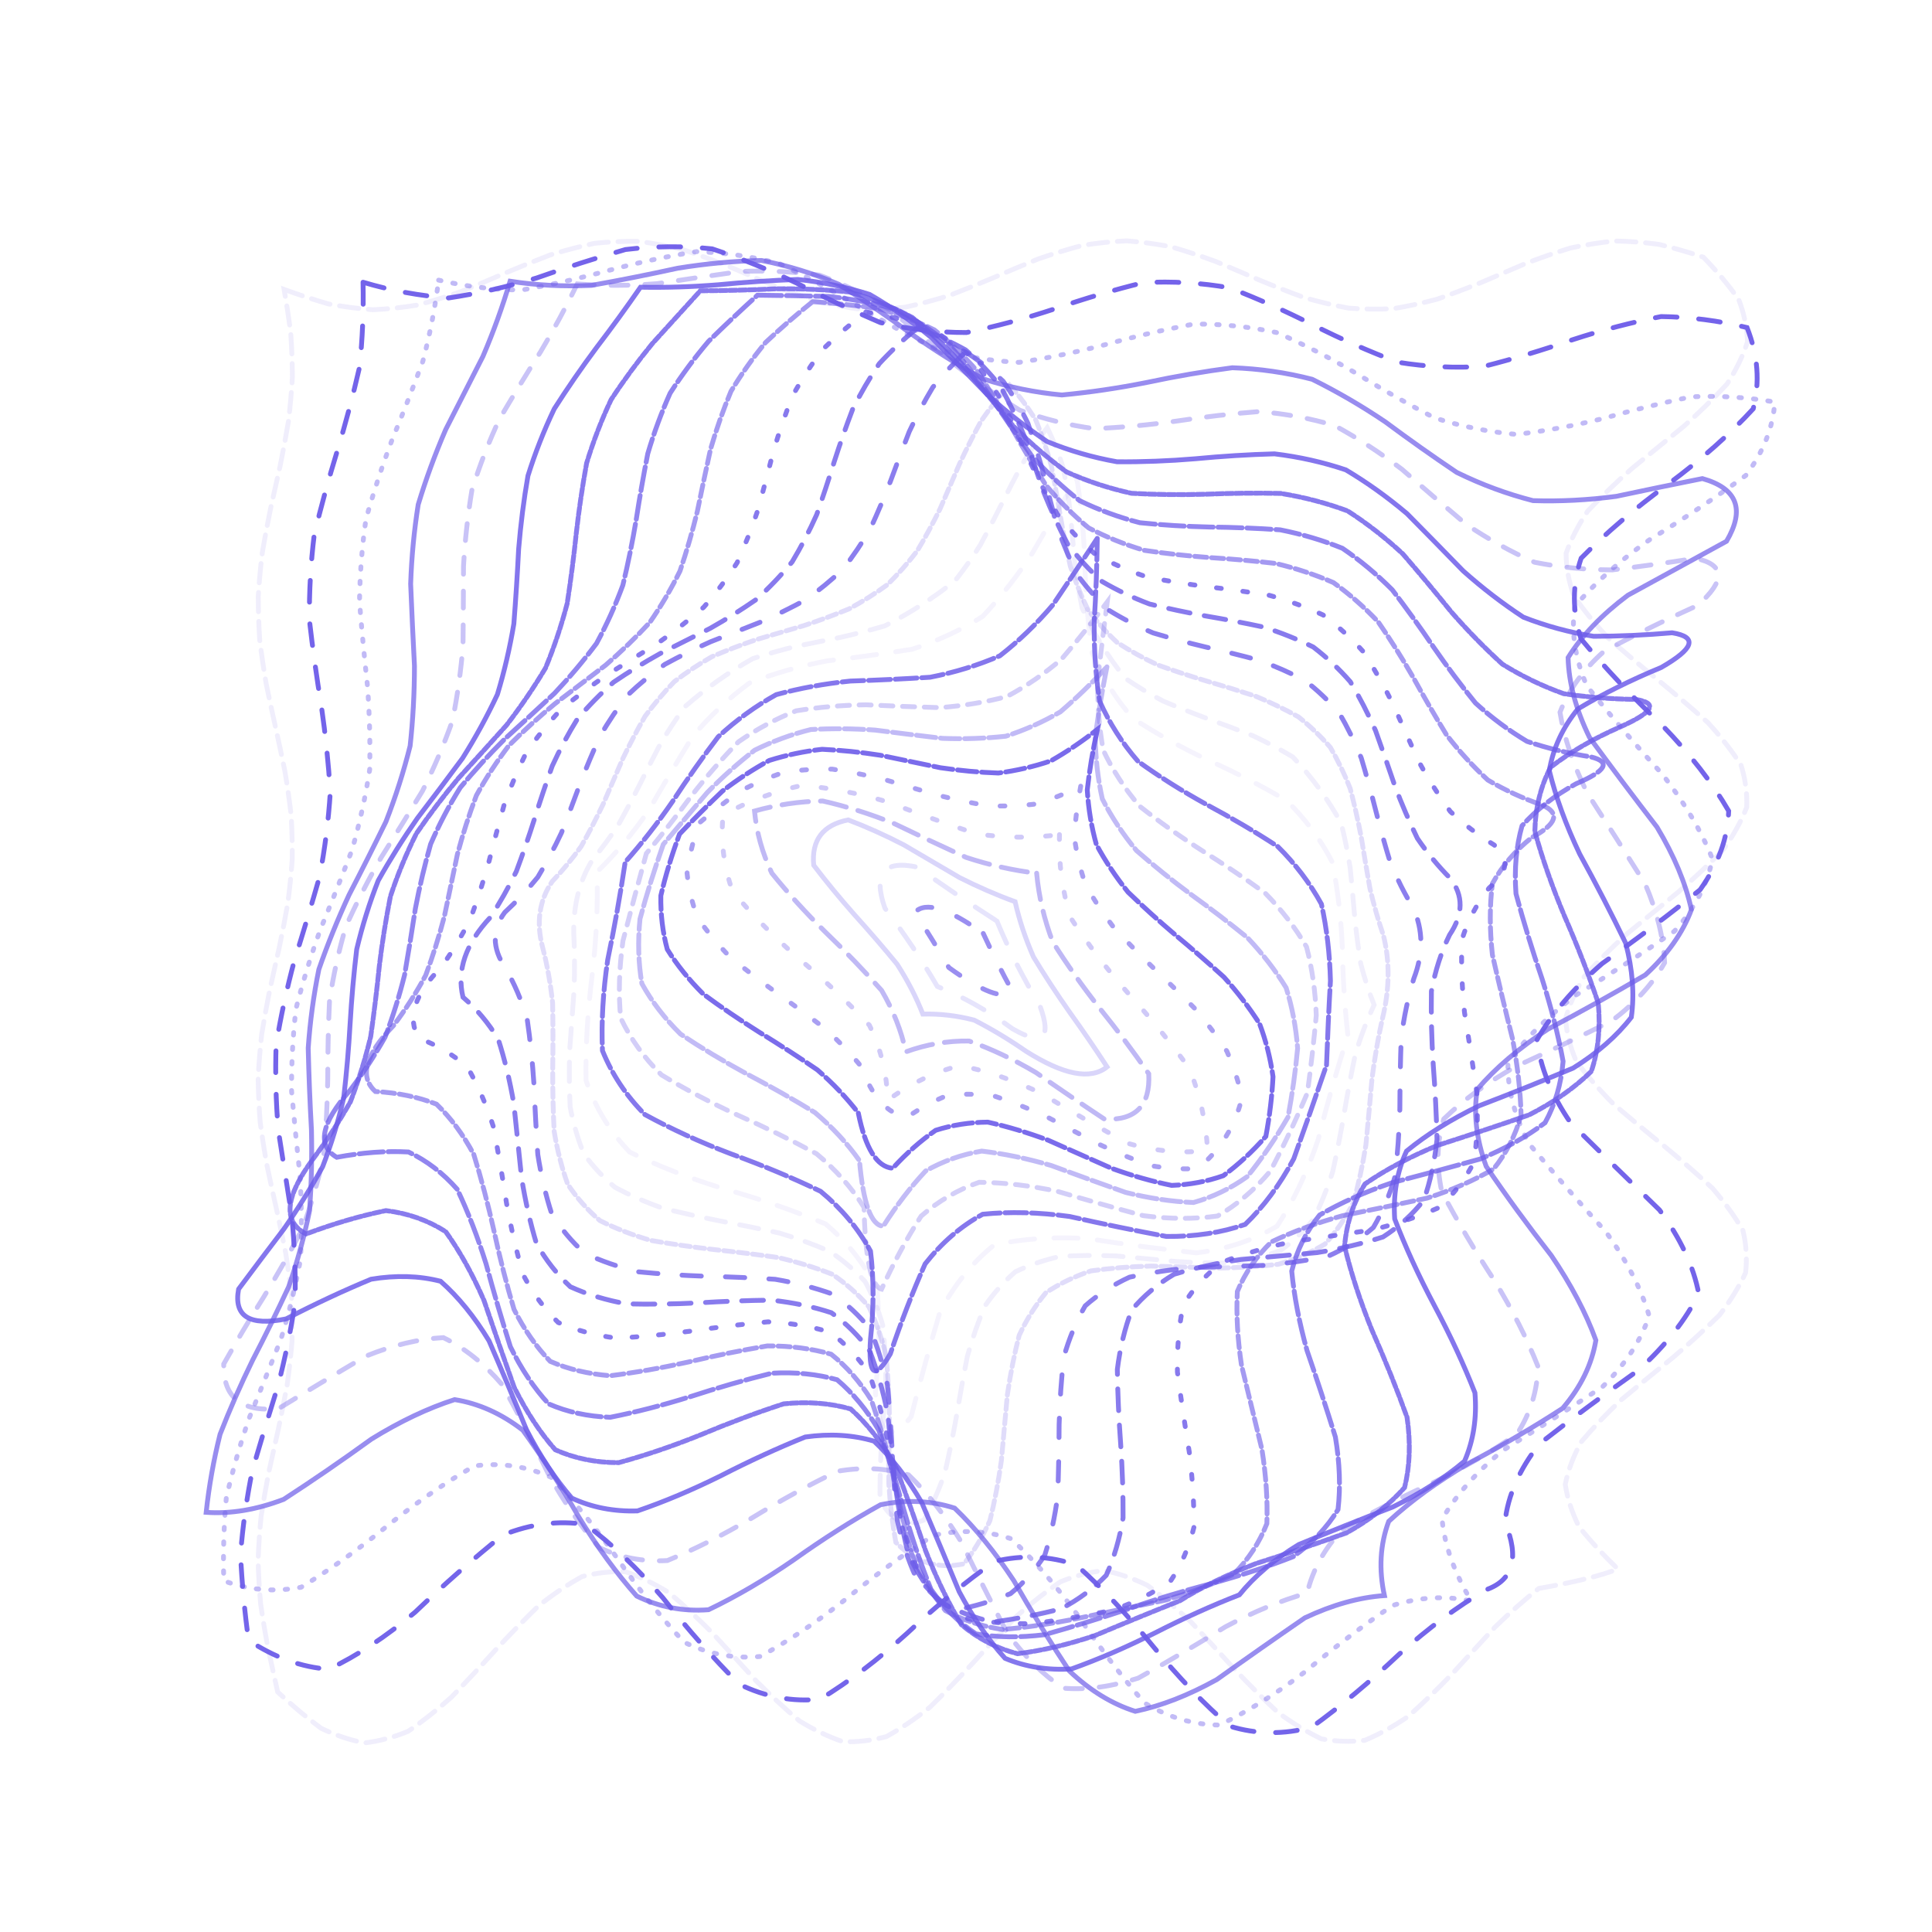 <?xml version="1.0" encoding="UTF-8"?> <svg xmlns="http://www.w3.org/2000/svg" width="800" height="800" viewBox="0 0 800 800" fill="none"><path opacity="0.1" d="M117.63 119.83C123.757 122.07 129.88 124.077 136 125.85C142.12 127.004 148.243 127.807 154.37 128.26C160.49 127.98 166.61 127.34 172.73 126.34C178.85 124.707 184.973 122.817 191.1 120.67C197.22 118.177 203.34 115.607 209.46 112.96C215.58 110.374 221.703 107.91 227.83 105.57C233.95 103.67 240.07 102.064 246.19 100.75C252.317 100.11 258.44 99.841 264.56 99.941C270.68 100.767 276.8 101.924 282.92 103.41C289.047 105.45 295.17 107.68 301.29 110.1C307.41 112.727 313.53 115.35 319.65 117.97C325.777 120.39 331.9 122.61 338.02 124.63C344.14 126.104 350.263 127.247 356.39 128.06C362.51 128.147 368.63 127.864 374.75 127.21C380.87 125.877 386.993 124.257 393.12 122.35C399.24 120.004 405.36 117.534 411.48 114.94C417.607 112.3 423.73 109.737 429.85 107.25C435.97 105.11 442.09 103.23 448.21 101.61C454.337 100.624 460.46 99.997 466.58 99.731C472.7 100.204 478.82 101.024 484.94 102.19C491.067 103.97 497.19 105.987 503.31 108.24C509.43 110.787 515.553 113.387 521.68 116.04C527.8 118.58 533.92 120.974 540.04 123.22C546.16 124.98 552.283 126.437 558.41 127.59C564.53 128.037 570.65 128.117 576.77 127.83C582.89 126.83 589.013 125.51 595.14 123.87C601.26 121.717 607.38 119.394 613.5 116.9C619.627 114.26 625.75 111.644 631.87 109.05C637.99 106.717 644.11 104.604 650.23 102.71C656.357 101.39 662.48 100.417 668.6 99.79C674.72 99.897 680.843 100.364 686.97 101.19C693.09 102.684 699.21 104.45 705.33 106.49C710.97 112.33 715.847 118.17 719.96 124.01C722.2 129.85 723.413 135.69 723.6 141.53C721.72 147.377 718.883 153.22 715.09 159.06C709.69 164.9 703.713 170.74 697.16 176.58C689.993 182.42 682.817 188.26 675.63 194.1C669.01 199.94 662.947 205.78 657.44 211.62C653.513 217.467 650.53 223.31 648.49 229.15C648.523 234.99 649.583 240.83 651.67 246.67C655.65 252.51 660.41 258.35 665.95 264.19C672.59 270.03 679.51 275.87 686.71 281.71C693.863 287.557 700.703 293.4 707.23 299.24C712.59 305.08 717.147 310.92 720.9 316.76C722.727 322.6 723.517 328.44 723.27 334.28C720.977 340.12 717.75 345.964 713.59 351.81C707.917 357.65 701.717 363.49 694.99 369.33C687.77 375.17 680.6 381.01 673.48 386.85C667.047 392.69 661.223 398.53 656.01 404.37C652.45 410.21 649.863 416.054 648.25 421.9C648.71 427.74 650.187 433.58 652.68 439.42C657.013 445.26 662.083 451.1 667.89 456.94C674.697 462.78 681.72 468.62 688.96 474.46C696.033 480.3 702.733 486.144 709.06 491.99C714.12 497.83 718.337 503.67 721.71 509.51C723.117 515.35 723.483 521.19 722.81 527.03C720.103 532.87 716.5 538.71 712 544.55C706.067 550.39 699.66 556.234 692.78 562.08C685.533 567.92 678.397 573.76 671.37 579.6C665.15 585.44 659.59 591.28 654.69 597.12C651.51 602.96 649.323 608.801 648.13 614.641C649.023 620.481 650.92 626.324 653.82 632.17C658.487 638.01 663.85 643.85 669.91 649.69C662.937 652.477 652.027 655.16 637.18 657.74C631.18 662.494 625.177 667.79 619.17 673.63C613.17 680.104 607.17 686.651 601.17 693.271C595.163 699.511 589.16 705.321 583.16 710.701C577.153 714.807 571.15 718.114 565.15 720.62C559.15 721.34 553.147 721.141 547.14 720.021C541.14 717.134 535.14 713.484 529.14 709.07C523.133 703.464 517.13 697.477 511.13 691.11C505.13 684.477 499.127 677.971 493.12 671.591C487.12 665.957 481.12 660.911 475.12 656.451C469.113 653.524 463.11 651.474 457.11 650.3C451.11 650.967 445.107 652.53 439.1 654.99C433.1 659.057 427.097 663.764 421.09 669.11C415.09 675.337 409.09 681.754 403.09 688.36C397.083 694.854 391.08 701.034 385.08 706.901C379.08 711.681 373.077 715.737 367.07 719.07C361.07 720.697 355.07 721.407 349.07 721.201C343.063 719.167 337.06 716.307 331.06 712.62C325.06 707.554 319.057 701.997 313.05 695.951C307.05 689.384 301.05 682.817 295.05 676.25C289.043 670.184 283.04 664.604 277.04 659.51C271.033 655.79 265.03 652.897 259.03 650.831C253.03 650.584 247.027 651.254 241.02 652.841C235.02 656.141 229.02 660.167 223.02 664.92C217.013 670.767 211.01 676.93 205.01 683.41C199.01 690.03 193.007 696.457 187 702.69C181 708.064 175 712.797 169 716.891C162.993 719.391 156.99 720.994 150.99 721.701C144.99 720.567 138.987 718.551 132.98 715.651C126.98 711.231 120.977 706.211 114.97 700.591C113.61 694.544 112.277 688.494 110.97 682.44C109.83 676.394 108.82 670.344 107.94 664.29C107.393 658.244 107.037 652.197 106.87 646.151C107.097 640.097 107.507 634.047 108.1 628C109.027 621.947 110.073 615.897 111.24 609.85C112.567 603.797 113.91 597.747 115.27 591.7C116.563 585.647 117.77 579.597 118.89 573.55C119.737 567.504 120.413 561.454 120.92 555.4C121.047 549.354 120.98 543.304 120.72 537.25C120.08 531.204 119.287 525.154 118.34 519.1C117.147 513.054 115.883 507.004 114.55 500.95C113.19 494.904 111.87 488.857 110.59 482.81C109.497 476.757 108.543 470.707 107.73 464.66C107.257 458.607 106.977 452.557 106.89 446.51C107.197 440.457 107.683 434.407 108.35 428.36C109.33 422.307 110.427 416.257 111.64 410.21C112.98 404.164 114.33 398.114 115.69 392.06C116.957 386.014 118.123 379.964 119.19 373.91C119.97 367.864 120.577 361.814 121.01 355.76C121.057 349.714 120.907 343.664 120.56 337.61C119.86 331.564 119.003 325.517 117.99 319.47C116.763 313.417 115.477 307.367 114.13 301.32C112.777 295.267 111.473 289.217 110.22 283.17C109.18 277.117 108.287 271.067 107.54 265.02C107.147 258.967 106.947 252.917 106.94 246.87C107.32 240.824 107.88 234.774 108.62 228.72C109.66 222.674 110.8 216.624 112.04 210.57C113.393 204.524 114.747 198.474 116.1 192.42C117.333 186.374 118.457 180.324 119.47 174.27C120.183 168.224 120.717 162.177 121.07 156.13C121.037 150.077 120.81 144.027 120.39 137.98C119.617 131.927 118.697 125.877 117.63 119.83Z" stroke="url(#paint0_linear_210_49527)" stroke-width="2" stroke-linecap="round" stroke-dasharray="8 4"></path><path opacity="0.95" d="M150.327 116.866C162.043 120.36 173.856 122.531 185.766 123.379C197.857 121.566 210.019 118.803 222.251 115.089C234.527 110.75 246.771 106.829 258.981 103.327C271.052 101.887 283.025 101.794 294.9 103.047C306.598 106.894 318.231 111.609 329.8 117.191C341.347 123.173 352.931 128.636 364.552 133.58C376.321 136.323 388.191 137.696 400.16 137.699C412.299 135.208 424.497 131.936 436.753 127.883C449.015 123.643 461.237 120.028 473.418 117.039C485.434 116.377 497.35 117.092 509.166 119.183C520.818 123.668 532.42 128.839 543.969 134.693C555.528 140.509 567.135 145.606 578.788 149.985C590.621 151.923 602.551 152.488 614.578 151.68C626.759 148.591 638.985 144.913 651.256 140.647C663.502 136.646 675.694 133.457 687.831 131.08C699.79 131.236 711.649 132.756 723.409 135.638C727.945 147.113 728.797 158.324 725.965 169.272C716.377 179.742 704.731 190.071 691.026 200.257C677.075 210.419 664.973 220.716 654.719 231.146C651.003 242.031 650.994 253.178 654.693 264.587C664.463 276.431 675.686 288.375 688.362 300.418C699.921 312.382 709.07 324.179 715.807 335.81C715.469 346.934 711.527 357.803 703.98 368.417C691.253 378.673 677.724 388.868 663.395 399.004C651.518 409.32 642.532 419.836 636.435 430.553C637.713 441.791 642.366 453.271 650.393 464.992C662.531 476.997 674.792 489.011 687.175 501.033C695.855 512.8 701.265 524.334 703.408 535.633C698.135 546.415 689.827 556.979 678.483 567.325C664.233 577.467 650.549 587.651 637.429 597.879C629.131 608.441 624.374 619.252 623.158 630.314C629.245 645.006 626.635 654.332 615.328 658.292C603.483 665.228 591.503 674.119 579.389 684.966C567.223 696.444 555.158 706.509 543.192 715.161C531.613 718.327 520.268 718.194 509.155 714.762C498.457 705.465 487.881 694.433 477.428 681.665C466.982 668.803 456.422 657.595 445.748 648.039C434.662 644.242 423.341 643.753 411.787 646.573C399.838 654.985 387.783 664.897 375.623 676.309C363.493 687.281 351.496 696.376 339.631 703.591C328.197 704.802 316.993 702.72 306.017 697.347C295.415 686.694 284.901 674.783 274.476 661.616C263.983 649.42 253.342 639.312 242.553 631.292C231.326 629.49 219.872 630.94 208.192 635.642C196.156 645.284 184.049 655.931 171.871 667.582C159.799 677.744 147.888 685.611 136.14 691.183C124.841 690.379 113.769 686.385 102.921 679.203C101.275 667.305 100.168 655.44 99.6 643.611C100.515 631.893 102.164 620.227 104.548 608.613C107.931 597.062 111.429 585.523 115.043 573.996C118.059 562.426 120.447 550.809 122.207 539.144C122.429 527.377 121.974 515.559 120.841 503.69C118.942 491.773 117.071 479.858 115.225 467.945C114.232 456.086 113.936 444.279 114.339 432.525C116.264 420.878 118.788 409.27 121.911 397.702C125.545 386.176 129.014 374.635 132.316 363.079C134.541 351.453 136.024 339.775 136.765 328.045C136.031 316.204 134.801 304.331 133.075 292.427C131.117 280.506 129.462 268.603 128.109 256.718C128.006 244.928 128.671 233.193 130.104 221.511C132.895 209.919 136.067 198.357 139.622 186.826C143.124 175.284 146.203 163.715 148.86 152.12C150.107 140.426 150.596 128.674 150.327 116.866Z" stroke="url(#paint1_linear_210_49527)" stroke-width="2" stroke-linecap="round" stroke-dasharray="9 9"></path><path opacity="0.42" d="M181.62 115.996C192.919 118.65 204.402 120.014 216.067 120.088C228.044 117.97 240.106 115.249 252.254 111.923C264.391 108.677 276.432 106.1 288.379 104.194C300.004 104.552 311.446 106.203 322.703 109.148C333.642 114.343 344.486 120.199 355.237 126.715C365.981 133.277 376.814 139.218 387.734 144.54C398.966 147.669 410.381 149.505 421.98 150.048C433.907 148.28 445.938 145.8 458.074 142.607C470.228 139.242 482.302 136.438 494.296 134.195C505.987 134.09 517.495 135.273 528.82 137.743C539.81 142.575 550.692 148.17 561.465 154.528C572.196 161.182 582.999 167.331 593.874 172.976C605.041 176.561 616.39 178.862 627.921 179.88C639.795 178.488 651.784 176.285 663.888 173.27C676.051 169.839 688.15 166.853 700.187 164.313C711.941 163.759 723.516 164.477 734.909 166.465C734.171 177.073 730.155 187.219 722.861 196.903C710.612 205.877 697.378 214.715 683.161 223.416C670.482 232.329 660.126 241.576 652.093 251.155C650.51 261.643 652.164 272.591 657.056 283.999C666.66 296.082 677.086 308.278 688.334 320.588C697.693 332.637 704.611 344.335 709.087 355.684C707.028 366.111 701.777 376.082 693.336 385.597C680.439 394.485 666.892 403.279 652.695 411.976C640.708 420.994 631.283 430.373 624.42 440.111C624.157 450.787 627.028 461.911 633.035 473.483C643.227 485.643 653.897 497.874 665.045 510.177C673.659 522.113 679.604 533.673 682.877 544.858C679.499 555.091 673.054 564.892 663.543 574.262C650.125 583.07 636.396 591.837 622.357 600.564C611.183 609.691 602.774 619.214 597.131 629.132C598.181 639.994 602.222 651.281 609.252 662.992C598.797 660.652 587.925 661.254 576.635 664.795C564.696 672.911 552.609 682.066 540.374 692.261C528.278 701.486 516.448 708.833 504.884 714.302C494.111 714.2 483.76 711.135 473.828 705.105C464.573 694.317 455.483 682.361 446.559 669.237C437.539 656.792 428.268 646.109 418.748 637.189C408.451 633.734 397.731 633.26 386.589 635.765C374.747 643.194 362.72 651.924 350.509 661.954C338.355 671.588 326.434 679.575 314.746 685.915C303.816 686.922 293.311 684.939 283.23 679.966C273.87 669.911 264.713 658.426 255.76 645.513C246.79 632.712 237.604 621.435 228.201 611.684C218.061 607.127 207.496 605.563 196.506 606.992C184.774 613.649 172.821 621.861 160.647 631.627C148.448 641.571 136.449 650.112 124.648 657.251C113.564 659.347 102.904 658.45 92.669 654.56C92.333 643.031 92.677 631.596 93.701 620.254C96.243 609.134 99.408 598.103 103.197 587.16C107.634 576.303 112.004 565.439 116.308 554.569C119.722 543.567 122.442 532.469 124.469 521.276C124.984 509.868 124.899 498.372 124.213 486.788C122.947 475.127 121.789 463.479 120.741 451.843C120.642 440.348 121.25 428.954 122.563 417.66C125.383 406.573 128.78 395.571 132.754 384.654C137.229 373.809 141.557 362.939 145.736 352.045C148.911 341.015 151.361 329.879 153.085 318.637C153.329 307.191 153.023 295.666 152.165 284.064C150.879 272.394 149.778 260.754 148.86 249.143C149.013 237.684 149.898 226.326 151.516 215.068C154.599 204.025 158.207 193.053 162.34 182.153C166.822 171.308 171.08 160.432 175.113 149.524C178.025 138.45 180.194 127.274 181.62 115.996Z" stroke="url(#paint2_linear_210_49527)" stroke-width="2" stroke-linecap="round" stroke-dasharray="1 5"></path><path opacity="0.7" d="M211.218 116.445C222.213 118.145 233.453 118.718 244.939 118.164C256.753 116.05 268.62 113.689 280.54 111.08C292.313 109.156 303.903 108.082 315.311 107.859C326.227 109.958 336.886 113.239 347.287 117.702C357.288 124.03 367.193 130.807 377.001 138.034C386.865 145 396.879 151.28 407.045 156.872C417.668 160.306 428.549 162.533 439.69 163.555C451.284 162.465 463.019 160.734 474.895 158.361C486.798 155.831 498.594 153.802 510.282 152.275C521.556 152.671 532.574 154.263 543.335 157.052C553.613 162.123 563.713 168.004 573.636 174.697C583.433 181.976 593.295 188.952 603.221 195.625C613.5 200.662 624.027 204.556 634.803 207.306C646.085 207.67 657.572 207.075 669.266 205.522C681.172 202.979 693.058 200.526 704.925 198.165C719.351 202.239 722.682 210.891 714.918 224.122C701.329 231.582 687.71 239.035 674.062 246.483C663.276 254.544 655.025 263.15 649.31 272.301C649.578 282.737 652.535 293.75 658.181 305.34C667.209 317.657 676.518 330.034 686.107 342.471C693.259 354.385 698.015 365.784 700.375 376.669C696.791 386.277 690.427 395.289 681.283 403.703C668.353 411.304 654.904 418.794 640.936 426.173C628.957 433.978 619.22 442.265 611.725 451.034C610.084 461.059 611.307 471.7 615.395 482.956C623.628 495.102 632.618 507.41 642.363 519.881C650.591 532.019 656.743 543.715 660.818 554.968C659.157 564.989 654.572 574.383 647.064 583.148C635.072 590.951 622.092 598.542 608.125 605.92C595.201 613.523 584.173 621.533 575.043 629.95C571.478 639.562 570.883 649.813 573.256 660.7C562.784 661.424 551.805 664.494 540.319 669.91C528.216 678.227 516.071 686.741 503.884 695.449C492.166 701.975 480.903 706.368 470.094 708.629C460.432 705.579 451.316 699.99 442.744 691.863C434.951 680.084 427.303 667.637 419.803 654.523C412.024 642.707 403.857 632.696 395.303 624.49C385.651 621.36 375.433 620.888 364.647 623.072C352.942 629.538 340.994 637.119 328.803 645.813C316.695 654.157 304.894 661.07 293.4 666.552C282.911 667.354 272.995 665.47 263.653 660.9C255.347 651.541 247.369 640.65 239.72 628.227C232.191 615.216 224.448 603.213 216.493 592.218C207.648 585.361 198.236 581.137 188.254 579.546C177.173 583.106 165.685 588.559 153.791 595.905C141.571 604.77 129.465 613.084 117.475 620.846C106.236 625.142 95.534 626.935 85.37 626.225C86.551 615.296 88.468 604.525 91.122 593.913C95.145 583.594 99.635 573.372 104.591 563.247C109.807 553.185 114.778 543.07 119.505 532.902C123.124 522.496 126.022 511.936 128.2 501.222C128.964 490.203 129.219 479.075 128.966 467.838C128.335 456.52 127.888 445.238 127.623 433.992C128.387 422.973 129.858 412.106 132.036 401.392C135.655 390.986 139.824 380.699 144.545 370.53C149.76 360.467 154.845 350.377 159.8 340.258C163.83 329.941 167.172 319.473 169.828 308.854C171.015 297.926 171.613 286.872 171.62 275.691C171.028 264.381 170.502 253.085 170.04 241.804C170.419 230.703 171.463 219.744 173.172 208.929C176.349 198.421 180.151 188.052 184.578 177.82C189.716 167.741 194.847 157.66 199.971 147.578C204.352 137.336 208.101 126.959 211.218 116.445Z" stroke="url(#paint3_linear_210_49527)" stroke-width="2" stroke-linecap="round"></path><path opacity="0.37" d="M239.039 117.562C249.824 118.383 260.857 118.346 272.138 117.45C283.672 115.684 295.182 114.001 306.668 112.401C317.818 111.96 328.693 112.467 339.294 113.921C349.247 117.611 358.898 122.33 368.247 128.079C377.182 135.284 386.041 142.748 394.825 150.471C403.764 157.663 412.913 164.125 422.275 169.857C432.237 173.514 442.521 176.06 453.128 177.496C464.279 177.027 475.599 175.987 487.088 174.374C498.62 172.614 510.024 171.296 521.301 170.42C532.077 171.266 542.538 173.204 552.682 176.234C562.199 181.428 571.474 187.458 580.507 194.323C589.3 201.993 598.127 209.555 606.989 217.01C616.202 223.254 625.696 228.528 635.471 232.832C645.894 234.901 656.611 235.952 667.624 235.985C679.043 234.616 690.525 233.015 702.072 231.183C714.342 233.823 714.634 240.324 702.948 250.688C689.259 256.848 676.3 263.22 664.071 269.803C655.51 277.456 649.472 285.836 645.958 294.945C647.667 305.574 651.478 316.808 657.389 328.648C665.485 341.121 673.416 353.549 681.182 365.934C686.166 377.504 688.863 388.413 689.274 398.659C684.381 407.375 677.095 415.394 667.415 422.715C654.571 429.12 641.327 435.413 627.681 441.592C615.792 448.274 605.848 455.523 597.85 463.339C594.989 472.637 594.712 482.683 597.018 493.479C603.312 505.436 610.558 517.666 618.756 530.168C626.3 542.481 632.326 554.358 636.834 565.797C636.611 575.86 633.737 585.157 628.21 593.689C618.037 600.868 606.41 607.626 593.33 613.962C579.767 620.166 567.227 626.663 555.709 633.452C548.302 641.432 543.49 650.168 541.274 659.66C530.435 662.717 519.125 667.387 507.344 673.67C495.203 681.222 483.199 688.287 471.332 694.865C460.337 698.439 449.977 699.83 440.253 699.039C431.906 693.47 424.162 685.833 417.021 676.128C410.627 663.822 404.305 651.277 398.057 638.493C391.297 627.449 384.019 618.191 376.224 610.719C367.092 607.886 357.28 607.385 346.789 609.218C335.237 614.734 323.409 621.193 311.303 628.597C299.287 635.693 287.631 641.557 276.335 646.19C266.208 646.767 256.773 644.963 248.033 640.779C240.57 632.161 233.563 621.979 227.014 610.232C220.787 597.35 214.398 585.024 207.848 573.256C200.406 564.589 192.321 558.131 183.592 553.88C173.488 554.402 162.79 556.959 151.499 561.551C139.49 568.621 127.433 575.869 115.329 583.293C99.9 584.75 92.336 578.591 92.635 564.817C97.898 555.466 103.435 546.19 109.245 536.99C114.927 527.754 120.222 518.404 125.129 508.943C128.792 499.128 131.746 489.104 133.989 478.871C134.971 468.272 135.546 457.555 135.715 446.721C135.705 435.834 135.949 425.025 136.449 414.294C138.02 403.866 140.283 393.638 143.237 383.611C147.555 373.979 152.398 364.499 157.767 355.171C163.594 345.983 169.32 336.762 174.944 327.509C179.717 318.008 183.849 308.323 187.342 298.451C189.419 288.17 190.88 277.713 191.726 267.082C191.837 256.231 191.903 245.367 191.925 234.489C192.535 223.783 193.702 213.241 195.425 202.864C198.552 192.887 202.351 183.104 206.823 173.517C212.281 164.215 217.931 154.969 223.773 145.778C229.319 136.509 234.407 127.104 239.039 117.562Z" stroke="url(#paint4_linear_210_49527)" stroke-width="2" stroke-linecap="round" stroke-dasharray="7 7"></path><path opacity="0.84" d="M265.212 118.93C275.803 119.126 286.591 118.783 297.578 117.903C308.638 116.822 319.569 116.092 330.371 115.712C340.63 116.808 350.533 118.874 360.078 121.91C368.875 126.98 377.36 132.9 385.531 139.672C393.326 147.484 401.086 155.382 408.81 163.368C416.809 170.608 425.081 177.104 433.628 182.856C442.892 186.655 452.53 189.441 462.54 191.213C473.17 191.302 483.986 190.885 494.989 189.96C506.042 188.898 516.953 188.221 527.724 187.929C537.94 189.159 547.793 191.37 557.281 194.563C566.027 199.77 574.468 205.809 582.602 212.681C590.375 220.534 598.128 228.441 605.862 236.401C613.891 243.56 622.203 249.947 630.8 255.561C640.12 259.21 649.812 261.849 659.875 263.477C670.541 263.466 681.386 262.981 692.409 262.021C703.043 263.739 701.543 268.522 687.907 276.37C675.149 281.642 663.64 287.37 653.38 293.554C647.103 301.211 643.152 309.72 641.526 319.081C644.193 330.022 648.385 341.527 654.102 353.597C660.954 366.077 667.301 378.375 673.143 390.491C676.048 401.519 676.831 411.766 675.493 421.233C669.498 428.994 661.473 436.004 651.42 442.264C638.762 447.573 625.804 452.769 612.547 457.85C600.83 463.498 590.785 469.765 582.412 476.651C578.484 485.165 576.851 494.527 577.513 504.737C581.937 516.324 587.428 528.303 593.986 540.675C600.592 553.072 606.176 565.089 610.738 576.727C611.588 587.006 610.152 596.441 606.43 605.031C598.241 611.977 588.346 618.299 576.745 623.997C563.513 629.088 550.531 634.274 537.797 639.555C527.594 645.76 519.395 652.703 513.202 660.384C501.882 664.779 490.247 670.027 478.298 676.13C466.394 682.093 454.854 687.075 443.679 691.075C433.751 691.685 424.583 690.219 416.175 686.678C409.268 679.079 402.944 669.893 397.203 659.122C392.071 646.699 386.896 634.381 381.678 622.168C375.724 611.979 369.138 603.507 361.919 596.752C353.164 594.156 343.668 593.582 333.432 595.03C322.045 599.606 310.363 604.972 298.387 611.129C286.521 617.007 275.039 621.842 263.939 625.637C254.113 625.95 245.056 624.184 236.767 620.338C229.961 612.464 223.718 603.049 218.038 592.094C212.924 579.621 207.744 567.326 202.499 555.209C196.459 545.23 189.777 537.011 182.45 530.55C173.588 528.263 163.99 527.977 153.655 529.694C142.197 534.443 130.475 539.919 118.489 546.122C103.286 549.195 96.722 545.085 98.795 533.794C104.969 525.488 111.213 517.205 117.528 508.944C123.377 500.518 128.733 491.908 133.595 483.113C137.167 473.85 140.075 464.343 142.32 454.591C143.504 444.443 144.39 434.188 144.977 423.826C145.577 413.47 146.487 403.224 147.708 393.089C150.016 383.361 152.984 373.875 156.612 364.633C161.525 355.856 166.921 347.261 172.801 338.847C179.128 330.591 185.366 322.305 191.516 313.99C196.914 305.399 201.729 296.59 205.959 287.562C208.843 278.046 211.113 268.304 212.77 258.336C213.578 248.049 214.242 237.713 214.76 227.326C215.604 217.059 216.89 206.952 218.618 197.003C221.583 187.517 225.218 178.273 229.524 169.273C234.985 160.705 240.806 152.27 246.986 143.967C253.3 135.705 259.376 127.36 265.212 118.93Z" stroke="url(#paint5_linear_210_49527)" stroke-width="2" stroke-linecap="round"></path><path opacity="0.81" d="M289.975 120.419C300.305 120.354 310.73 120.08 321.25 119.597C331.605 119.477 341.712 119.909 351.572 120.89C360.707 123.482 369.425 126.998 377.727 131.438C385.25 137.611 392.474 144.446 399.399 151.944C406.032 160.092 412.689 168.178 419.371 176.202C426.455 183.347 433.873 189.751 441.626 195.413C450.191 199.269 459.164 202.22 468.545 204.265C478.591 204.833 488.835 204.96 499.278 204.646C509.778 204.205 520.129 204.095 530.331 204.316C539.939 205.857 549.156 208.267 557.981 211.546C565.974 216.673 573.601 222.604 580.863 229.339C587.641 237.165 594.334 245.179 600.942 253.382C607.745 261.154 614.8 268.363 622.109 275.009C630.16 280.009 638.625 284.087 647.505 287.245C657.162 288.676 667.108 289.465 677.343 289.614C686.774 291.126 684.595 294.934 670.806 301.037C659.71 305.904 650.133 311.455 642.076 317.69C637.916 325.68 635.74 334.563 635.55 344.34C638.666 355.606 642.776 367.32 647.879 379.481C653.254 391.771 657.895 403.727 661.801 415.349C662.765 425.646 661.805 435.076 658.921 443.641C652.038 450.404 643.461 456.405 633.191 461.644C620.812 465.933 608.216 470.129 595.403 474.229C583.929 478.926 573.873 484.261 565.232 490.234C560.397 497.919 557.571 506.51 556.754 516.005C559.396 527.057 563.159 538.615 568.044 550.677C573.501 562.997 578.36 575.051 582.622 586.841C584.158 597.395 583.818 607.105 581.603 615.971C575.357 623.021 567.343 629.276 557.56 634.734C545.424 639.132 532.923 643.367 520.058 647.437C508.241 651.987 497.739 657.125 488.552 662.851C476.905 667.477 465.184 672.278 453.388 677.254C442.125 681.029 431.438 683.532 421.328 684.764C412.748 682.582 404.997 678.565 398.075 672.714C392.615 663.603 387.664 653.367 383.222 642.009C379.152 629.809 374.919 617.978 370.524 606.517C365.149 597.216 359.052 589.518 352.234 583.421C343.774 580.987 334.533 580.28 324.509 581.302C313.315 584.94 301.824 589.23 290.036 594.173C278.363 598.875 267.081 602.7 256.19 605.649C246.624 605.67 237.866 603.891 229.915 600.311C223.585 593.147 217.912 584.514 212.898 574.411C208.681 562.554 204.515 550.575 200.402 538.472C195.708 527.673 190.423 518.179 184.547 509.991C177.122 505.259 168.868 502.358 159.787 501.289C149.269 503.426 138.259 506.646 126.758 510.95C117.046 505.971 117.962 495.679 129.506 480.076C135.251 472.383 140.444 464.438 145.085 456.241C148.471 447.486 151.279 438.467 153.507 429.183C154.884 419.516 156.074 409.769 157.077 399.941C158.259 390.186 159.79 380.592 161.669 371.158C164.626 362.203 168.208 353.533 172.415 345.147C177.798 337.284 183.627 329.625 189.901 322.17C196.584 314.893 203.203 307.589 209.756 300.26C215.65 292.627 221.019 284.761 225.865 276.663C229.46 267.995 232.46 259.059 234.865 249.855C236.348 240.243 237.605 230.526 238.636 220.703C239.749 210.924 241.173 201.282 242.908 191.777C245.662 182.737 249.041 173.975 253.044 165.49C258.248 157.554 263.927 149.828 270.082 142.312C276.733 135.027 283.364 127.729 289.975 120.419Z" stroke="url(#paint6_linear_210_49527)" stroke-width="2" stroke-linecap="round" stroke-dasharray="3 1"></path><path opacity="0.75" d="M313.652 122.237C323.555 122.333 333.417 122.506 343.238 122.756C352.632 123.798 361.673 125.497 370.36 127.854C378.181 131.805 385.565 136.576 392.512 142.168C398.707 149.157 404.649 156.616 410.338 164.544C415.863 172.778 421.48 180.834 427.189 188.712C433.425 195.625 440.044 201.825 447.048 207.311C454.935 211.153 463.251 214.2 471.995 216.451C481.418 217.426 491.049 218.02 500.889 218.234C510.785 218.342 520.532 218.729 530.128 219.396C539.116 221.18 547.697 223.726 555.872 227.034C563.157 231.998 570.03 237.725 576.494 244.215C582.347 251.838 588.045 259.744 593.586 267.934C599.184 276.033 604.981 283.762 610.976 291.121C617.657 297.206 624.767 302.495 632.304 306.989C640.716 309.842 649.517 311.98 658.706 313.404C667.207 315.472 665.186 319.18 652.641 324.528C643.598 329.489 636.133 335.295 630.246 341.947C627.822 350.461 626.986 359.834 627.735 370.063C630.807 381.534 634.411 393.296 638.549 405.348C642.325 417.198 645.224 428.576 647.244 439.482C646.444 448.877 643.949 457.357 639.758 464.921C632.183 470.672 623.223 475.674 612.88 479.928C600.858 483.279 588.69 486.555 576.377 489.757C565.205 493.565 555.225 498.018 546.434 503.115C540.852 509.93 536.999 517.676 534.875 526.352C535.871 536.714 537.982 547.672 541.206 559.225C545.367 571.289 549.282 583.218 552.953 595.012C554.762 605.804 555.126 615.822 554.044 625.066C549.542 632.463 543.366 638.962 535.515 644.564C524.972 648.711 513.645 652.436 501.534 655.739C489.262 658.963 477.626 662.525 466.625 666.425C455.047 670.272 443.66 673.764 432.464 676.901C422.283 678.153 412.835 678.04 404.122 676.562C397.096 671.934 390.891 665.787 385.507 658.122C381.427 648.031 377.731 637.227 374.419 625.71C371.205 614.011 367.699 602.855 363.901 592.242C358.927 583.813 353.17 576.84 346.63 571.323C338.388 568.97 329.364 568.07 319.558 568.624C308.583 571.335 297.328 574.576 285.791 578.346C274.365 581.912 263.328 584.752 252.682 586.867C243.35 586.54 234.839 584.686 227.149 581.306C221.146 574.791 215.877 566.911 211.343 557.666C207.804 546.572 204.449 535.134 201.279 523.352C197.781 512.167 193.806 501.875 189.354 492.477C183.458 485.762 176.722 480.609 169.146 477.018C159.918 476.497 150.017 477.227 139.444 479.207C131.124 474.367 132.931 465.154 144.866 451.567C150.289 444.484 155.154 437.101 159.462 429.419C162.633 421.117 165.319 412.558 167.519 403.741C169.1 394.584 170.596 385.385 172.01 376.145C173.74 367.075 175.841 358.202 178.314 349.525C181.823 341.412 185.915 333.609 190.59 326.116C196.33 319.204 202.466 312.505 208.998 306.02C215.922 299.736 222.79 293.428 229.605 287.093C235.87 280.456 241.668 273.571 246.997 266.438C251.204 258.701 254.844 250.656 257.916 242.3C260.045 233.446 261.883 224.43 263.428 215.254C264.853 206.02 266.454 196.881 268.231 187.837C270.786 179.204 273.871 170.859 277.486 162.804C282.257 155.37 287.555 148.217 293.381 141.343C299.966 134.885 306.723 128.517 313.652 122.237Z" stroke="url(#paint7_linear_210_49527)" stroke-width="2" stroke-linecap="round" stroke-dasharray="10 2"></path><path opacity="0.62" d="M336.498 124.912C345.732 125.555 354.778 126.493 363.637 127.728C371.83 130.016 379.593 132.983 386.927 136.628C393.343 141.737 399.327 147.522 404.878 153.985C409.774 161.484 414.488 169.271 419.02 177.345C423.534 185.447 428.214 193.287 433.06 200.865C438.54 207.441 444.445 213.35 450.776 218.594C458.02 222.38 465.702 225.477 473.819 227.883C482.625 229.202 491.634 230.2 500.846 230.876C510.119 231.457 519.245 232.269 528.226 233.312C536.613 235.305 544.585 237.947 552.144 241.238C558.779 245.988 564.974 251.434 570.728 257.575C575.763 264.855 580.575 272.486 585.164 280.47C589.646 288.623 594.258 296.577 598.999 304.334C604.301 311.191 610.002 317.417 616.102 323.012C623.119 327.159 630.584 330.596 638.499 333.324C646.152 336.651 644.761 341.132 634.326 346.765C627.421 352.218 621.969 358.591 617.971 365.883C616.807 374.968 616.806 384.789 617.968 395.346C620.578 406.819 623.352 418.395 626.289 430.075C628.404 441.235 629.592 451.808 629.853 461.794C627.517 470.138 623.718 477.557 618.458 484.05C610.404 488.776 601.234 492.796 590.948 496.111C579.361 498.602 567.682 501.034 555.909 503.407C545.105 506.394 535.29 510.006 526.464 514.243C520.291 520.16 515.588 527.006 512.356 534.783C511.868 544.296 512.442 554.48 514.078 565.337C516.88 576.931 519.698 588.536 522.534 600.152C524.254 611.062 524.935 621.314 524.576 630.909C521.491 638.778 516.941 645.721 510.926 651.737C502.218 656.05 492.504 659.726 481.785 662.766C470.034 665.153 458.346 667.58 446.72 670.046C435.74 672.314 425.208 673.879 415.125 674.741C406.413 673.435 398.529 670.821 391.472 666.901C386.104 660.31 381.476 652.55 377.588 643.621C374.747 633.036 372.134 622.09 369.75 610.783C367.167 599.777 364.176 589.424 360.776 579.723C356.057 572.107 350.52 565.784 344.165 560.753C336.109 558.41 327.297 557.264 317.727 557.316C307.048 559.119 296.098 561.351 284.878 564.01C273.77 566.481 263.037 568.364 252.679 569.661C243.593 568.946 235.312 566.96 227.834 563.705C222.06 557.756 217.063 550.579 212.843 542.174C209.788 531.927 207.044 521.189 204.61 509.962C202.134 498.787 199.324 488.146 196.181 478.04C191.825 469.849 186.68 462.906 180.746 457.21C173.104 454.214 164.671 452.468 155.447 451.973C148.706 445.894 151.2 436.794 162.931 424.675C167.9 418.068 172.345 411.13 176.266 403.86C179.215 395.968 181.792 387.843 183.994 379.486C185.797 370.876 187.605 362.269 189.419 353.666C191.656 345.33 194.27 337.233 197.261 329.375C201.238 322.141 205.737 315.237 210.756 308.662C216.737 302.687 223.071 296.94 229.759 291.42C236.784 286.114 243.781 280.79 250.75 275.448C257.245 269.807 263.341 263.913 269.037 257.766C273.741 250.992 277.92 243.881 281.574 236.434C284.301 228.409 286.695 220.173 288.757 211.727C290.52 203.092 292.345 194.496 294.232 185.939C296.632 177.707 299.449 169.738 302.682 162.033C306.934 154.964 311.704 148.228 316.994 141.824C323.186 135.991 329.687 130.353 336.498 124.912Z" stroke="url(#paint8_linear_210_49527)" stroke-width="2" stroke-linecap="round" stroke-dasharray="5 2"></path><path opacity="0.82" d="M358.596 129.164C366.878 130.667 374.844 132.599 382.493 134.96C389.308 138.454 395.655 142.584 401.534 147.351C406.512 153.342 411.108 159.85 415.322 166.877C419.027 174.596 422.633 182.45 426.14 190.438C429.785 198.228 433.665 205.704 437.781 212.865C442.62 219.044 447.903 224.618 453.632 229.589C460.301 233.281 467.399 236.392 474.926 238.92C483.125 240.535 491.519 241.884 500.109 242.968C508.762 243.965 517.277 245.151 525.654 246.524C533.453 248.682 540.847 251.385 547.835 254.633C553.907 259.137 559.519 264.266 564.67 270.02C569.023 276.859 573.092 284.084 576.876 291.696C580.395 299.668 583.951 307.589 587.545 315.458C591.543 322.78 595.88 329.641 600.557 336.039C606.1 341.262 612.109 345.852 618.584 349.807C625.301 354.909 624.655 360.858 616.647 367.653C611.681 373.848 607.928 380.937 605.388 388.918C604.969 398.461 605.312 408.565 606.418 419.23C608.232 430.417 609.939 441.525 611.538 452.554C612.048 462.781 611.642 472.333 610.321 481.212C606.703 488.399 601.854 494.681 595.777 500.058C587.439 503.771 578.226 506.84 568.137 509.265C557.056 510.958 545.926 512.616 534.748 514.238C524.376 516.453 514.808 519.261 506.046 522.662C499.464 527.667 494.1 533.57 489.955 540.37C488.172 548.909 487.369 558.169 487.546 568.15C488.985 579.061 490.625 590.119 492.466 601.326C493.797 612.157 494.446 622.486 494.414 632.314C492.362 640.655 489.117 648.117 484.676 654.699C477.804 659.491 469.871 663.503 460.878 666.733C450.366 668.846 439.5 670.697 428.279 672.288C418.49 672.507 409.334 671.86 400.812 670.346C393.873 666.694 387.767 661.91 382.496 655.993C378.76 647.978 375.63 639.146 373.106 629.497C371.3 618.871 369.56 608.153 367.883 597.34C365.738 587.176 363.089 577.697 359.936 568.902C355.355 562.036 349.956 556.286 343.74 551.651C335.878 549.241 327.303 547.805 318.016 547.342C307.698 548.281 297.131 549.55 286.317 551.15C275.619 552.604 265.27 553.583 255.272 554.087C246.462 552.965 238.419 550.807 231.143 547.611C225.54 542.145 220.722 535.605 216.69 527.993C213.96 518.624 211.643 508.693 209.739 498.202C208.082 487.363 206.252 476.765 204.25 466.407C201.332 457.281 197.744 449.072 193.484 441.78C187.608 436.684 180.901 432.711 173.363 429.861C168.498 421.536 171.615 411.748 182.712 400.496C187.167 394.231 191.166 387.63 194.708 380.693C197.478 373.187 199.987 365.493 202.237 357.613C204.287 349.577 206.418 341.6 208.629 333.683C211.317 326.118 214.382 318.829 217.822 311.816C222.161 305.474 226.968 299.472 232.245 293.811C238.353 288.763 244.771 283.943 251.497 279.349C258.525 274.987 265.539 270.609 272.539 266.218C279.152 261.541 285.433 256.62 291.38 251.453C296.463 245.651 301.075 239.505 305.215 233.016C308.478 225.873 311.392 218.473 313.957 210.817C316.104 202.852 318.206 194.858 320.262 186.836C322.602 179.013 325.229 171.402 328.143 164.003C331.874 157.204 336.068 150.747 340.727 144.632C346.295 139.194 352.252 134.038 358.596 129.164Z" stroke="url(#paint9_linear_210_49527)" stroke-width="2" stroke-linecap="round" stroke-dasharray="2 9"></path><path opacity="0.81" d="M379.833 135.849C386.894 138.383 393.547 141.392 399.791 144.877C405.119 149.437 409.987 154.539 414.394 160.181C417.998 166.767 421.302 173.707 424.305 180.999C426.981 188.686 429.646 196.381 432.299 204.085C435.246 211.443 438.485 218.458 442.016 225.131C446.332 230.88 451.103 236.095 456.327 240.778C462.481 244.378 469.045 247.492 476.02 250.118C483.633 251.993 491.43 253.652 499.411 255.096C507.457 256.463 515.375 257.98 523.166 259.647C530.422 261.953 537.293 264.706 543.779 267.906C549.362 272.167 554.484 276.969 559.147 282.311C562.958 288.654 566.435 295.39 569.576 302.52C572.308 310.132 574.989 317.807 577.622 325.545C580.457 333.035 583.547 340.226 586.891 347.117C590.971 353.145 595.495 358.65 600.464 363.632C606.052 370.777 605.973 378.611 600.227 387.132C596.807 394.122 594.304 401.893 592.717 410.444C592.547 420.2 592.795 430.312 593.463 440.781C594.272 451.371 594.795 461.717 595.031 471.819C594.063 480.896 592.25 489.254 589.592 496.893C584.954 502.847 579.316 507.949 572.678 512.201C564.252 514.931 555.157 517.091 545.391 518.681C534.884 519.64 524.359 520.584 513.817 521.512C503.944 523.011 494.717 525.059 486.134 527.655C479.298 531.738 473.459 536.67 468.618 542.451C465.767 549.926 463.781 558.137 462.662 567.085C462.806 577.109 463.268 587.403 464.047 597.967C464.76 608.475 465.089 618.656 465.036 628.512C463.617 637.205 461.294 645.129 458.067 652.284C452.84 657.736 446.628 662.35 439.431 666.126C430.559 668.477 421.098 670.326 411.048 671.673C402.945 669.715 395.583 666.885 388.963 663.185C383.94 657.607 379.681 651.137 376.185 643.776C373.955 634.918 372.156 625.552 370.789 615.678C369.791 605.383 368.699 595.191 367.514 585.105C365.62 575.85 363.156 567.271 360.122 559.367C355.627 553.169 350.337 547.905 344.252 543.576C336.621 541.063 328.335 539.325 319.394 538.361C309.524 538.479 299.434 538.856 289.123 539.491C278.926 540.004 269.043 540.142 259.476 539.905C251.001 538.383 243.238 536.025 236.185 532.833C230.723 527.782 226.038 521.812 222.131 514.924C219.58 506.441 217.527 497.38 215.971 487.739C214.92 477.495 213.853 467.268 212.772 457.06C211.129 447.511 208.967 438.576 206.288 430.256C202.221 423.555 197.367 417.779 191.727 412.926C189.036 401.811 192.805 390.789 203.035 379.86C206.991 373.833 210.579 367.493 213.798 360.84C216.465 353.716 218.974 346.458 221.325 339.066C223.647 331.649 226.1 324.343 228.685 317.15C231.778 310.398 235.23 303.947 239.038 297.795C243.654 292.33 248.679 287.213 254.112 282.444C260.256 278.28 266.664 274.34 273.336 270.625C280.277 267.139 287.211 263.647 294.137 260.148C300.768 256.398 307.123 252.414 313.201 248.193C318.549 243.36 323.49 238.176 328.025 232.642C331.752 226.421 335.134 219.907 338.171 213.098C340.716 205.87 343.144 198.543 345.455 191.117C347.827 183.742 350.369 176.512 353.081 169.427C356.371 162.835 360.035 156.56 364.073 150.602C368.928 145.35 374.181 140.432 379.833 135.849Z" stroke="url(#paint10_linear_210_49527)" stroke-width="2" stroke-linecap="round" stroke-dasharray="9 6"></path><path opacity="0.79" d="M399.842 145.752C405.463 149.332 410.639 153.366 415.369 157.855C419.202 163.258 422.627 169.072 425.644 175.299C428.026 182.182 430.203 189.274 432.174 196.576C434.01 204.016 435.925 211.375 437.92 218.654C440.348 225.489 443.106 231.989 446.193 238.153C450.101 243.48 454.46 248.347 459.269 252.755C464.956 256.259 471.032 259.37 477.498 262.088C484.557 264.202 491.787 266.142 499.187 267.908C506.647 269.612 513.993 271.433 521.225 273.371C527.962 275.813 534.344 278.617 540.372 281.783C545.545 285.81 550.27 290.299 554.547 295.25C557.956 301.086 560.999 307.295 563.675 313.878C565.814 321.009 567.818 328.278 569.686 335.684C571.569 343.077 573.599 350.319 575.775 357.412C578.507 363.929 581.615 370.067 585.098 375.827C589.331 384.954 589.448 394.728 585.449 405.148C583.086 412.794 581.338 421.043 580.203 429.893C579.868 439.528 579.683 449.309 579.648 459.238C579.361 468.928 578.693 478.241 577.645 487.175C575.401 494.938 572.412 501.97 568.679 508.272C563.313 512.973 557.152 516.899 550.196 520.05C541.87 521.847 533.038 523.15 523.703 523.957C513.843 524.252 503.989 524.551 494.139 524.855C484.822 525.69 476.015 527.021 467.717 528.847C460.804 532.03 454.683 535.991 449.355 540.729C445.66 547.068 442.707 554.14 440.497 561.945C439.477 570.907 438.83 580.236 438.557 589.931C438.522 599.86 438.33 609.635 437.981 619.255C436.818 628.087 435.036 636.307 432.636 643.916C428.722 650.04 423.991 655.364 418.444 659.887C411.322 662.866 403.528 665.191 395.063 666.862C389 662.914 383.681 658.207 379.107 652.741C375.989 645.799 373.489 638.222 371.608 630.009C370.651 620.863 369.942 611.46 369.48 601.801C369.036 592.122 368.366 582.679 367.47 573.471C365.692 565.154 363.302 557.46 360.3 550.389C355.871 544.785 350.69 539.942 344.757 535.861C337.419 533.222 329.493 531.178 320.979 529.729C311.644 529.118 302.122 528.702 292.413 528.481C282.797 528.155 273.464 527.542 264.413 526.64C256.352 524.739 248.931 522.181 242.148 518.966C236.836 514.261 232.267 508.795 228.439 502.567C225.975 494.95 224.059 486.777 222.691 478.05C222.037 468.586 221.515 458.988 221.123 449.257C220.511 439.759 219.559 430.604 218.266 421.791C215.913 414.068 212.884 407.031 209.178 400.68C203.743 392.54 203.697 384.903 209.039 377.77C213.945 373.262 218.494 368.409 222.686 363.211C226.221 357.359 229.485 351.245 232.477 344.871C235.122 338.146 237.698 331.358 240.205 324.507C242.817 317.75 245.588 311.153 248.519 304.718C251.973 298.787 255.748 293.175 259.845 287.884C264.651 283.278 269.802 279.015 275.299 275.096C281.399 271.76 287.716 268.641 294.25 265.739C301.027 263.066 307.801 260.395 314.573 257.727C321.121 254.829 327.45 251.722 333.561 248.405C339.076 244.495 344.244 240.248 349.064 235.666C353.184 230.388 356.974 224.791 360.433 218.873C363.383 212.447 366.166 205.863 368.782 199.119C371.289 192.259 373.861 185.467 376.496 178.742C379.484 172.353 382.736 166.228 386.252 160.367C390.43 155.145 394.959 150.273 399.842 145.752Z" stroke="url(#paint11_linear_210_49527)" stroke-width="2" stroke-linecap="round" stroke-dasharray="8 10"></path><path opacity="0.21" d="M418.016 159.428C422.092 163.931 425.738 168.814 428.956 174.077C431.394 180.03 433.511 186.268 435.306 192.79C436.666 199.697 437.927 206.693 439.088 213.777C440.308 220.808 441.679 227.701 443.2 234.457C445.264 240.741 447.683 246.712 450.456 252.368C454.052 257.295 458.081 261.84 462.541 266.003C467.819 269.441 473.455 272.563 479.448 275.369C485.969 277.707 492.648 279.905 499.484 281.965C506.375 283.975 513.167 286.074 519.858 288.262C526.11 290.838 532.043 293.697 537.656 296.839C542.485 300.675 546.888 304.888 550.864 309.48C553.992 314.823 556.732 320.503 559.087 326.521C560.827 333.093 562.359 339.847 563.685 346.785C564.836 353.878 566.031 360.931 567.272 367.944C568.852 374.657 570.709 381.124 572.843 387.346C575.546 398.113 575.423 409.53 572.475 421.597C570.67 429.606 569.213 438.001 568.102 446.784C567.305 455.931 566.469 465.028 565.592 474.076C564.239 482.593 562.474 490.642 560.299 498.222C557.031 504.579 553.136 510.226 548.614 515.165C542.797 518.632 536.368 521.413 529.326 523.506C521.269 524.443 512.843 524.967 504.047 525.079C494.889 524.782 485.75 524.502 476.633 524.241C467.938 524.468 459.64 525.137 451.737 526.248C444.89 528.561 438.669 531.576 433.073 535.293C428.772 540.481 425.087 546.366 422.018 552.947C420.006 560.712 418.376 568.913 417.129 577.55C416.297 586.648 415.467 595.752 414.639 604.864C413.436 613.542 411.857 621.801 409.902 629.64C406.913 636.311 403.312 642.286 399.099 647.564C388.25 649.833 378.867 646.858 370.951 638.641C369.54 630.942 368.57 622.847 368.043 614.357C368.059 605.394 368.145 596.369 368.301 587.283C368.178 578.434 367.727 569.88 366.95 561.62C365.175 554.234 362.785 547.397 359.781 541.108C355.415 536.015 350.368 531.531 344.639 527.655C337.657 524.888 330.161 522.571 322.151 520.705C313.442 519.467 304.571 518.368 295.539 517.408C286.605 516.369 277.914 515.11 269.465 513.633C261.879 511.401 254.862 508.665 248.414 505.425C243.274 501.017 238.828 496.001 235.076 490.374C232.632 483.581 230.761 476.284 229.465 468.483C229.022 459.927 228.823 451.15 228.87 442.151C229.016 433.073 229 424.134 228.822 415.334C227.949 407.158 226.561 399.435 224.656 392.164C221.971 381.941 223.299 372.89 228.637 365.012C232.911 360.516 236.9 355.698 240.603 350.558C243.829 344.879 246.883 339.006 249.765 332.937C252.469 326.669 255.176 320.404 257.886 314.141C260.785 308.093 263.861 302.244 267.114 296.595C270.852 291.505 274.875 286.732 279.184 282.276C284.099 278.503 289.298 275.053 294.783 271.925C300.762 269.356 306.92 266.989 313.258 264.824C319.798 262.888 326.346 260.961 332.9 259.04C339.285 256.93 345.503 254.631 351.554 252.141C357.126 249.122 362.418 245.782 367.429 242.119C371.844 237.783 375.968 233.117 379.799 228.122C383.127 222.558 386.267 216.782 389.22 210.794C391.946 204.551 394.656 198.288 397.347 192.005C400.189 185.892 403.187 179.956 406.343 174.197C409.958 168.957 413.849 164.034 418.016 159.428Z" stroke="url(#paint12_linear_210_49527)" stroke-width="2" stroke-linecap="round" stroke-dasharray="4 2"></path><path opacity="0.1" d="M433.635 177.09C436.183 182.276 438.37 187.741 440.194 193.483C441.424 199.689 442.44 206.054 443.243 212.58C443.829 219.271 444.415 225.962 445.001 232.654C445.809 239.175 446.834 245.535 448.074 251.732C452.87 262.337 458.827 272.05 465.946 280.874C470.853 284.26 476.075 287.401 481.613 290.295C487.616 292.833 493.757 295.265 500.036 297.592C506.371 299.883 512.622 302.235 518.79 304.646C524.571 307.354 530.072 310.277 535.292 313.415C543.155 321.676 549.839 330.837 555.344 340.897C556.85 346.883 558.098 353.067 559.086 359.45C559.755 366.086 560.367 372.762 560.921 379.478C561.597 386.1 562.434 392.599 563.433 398.974C564.955 404.948 566.813 410.668 569.006 416.136C566.039 422.401 563.451 429.166 561.241 436.43C559.563 444.387 558.022 452.516 556.617 460.818C555.19 469.103 553.61 477.187 551.875 485.07C549.581 492.214 546.894 498.849 543.812 504.975C539.802 509.89 535.291 514.147 530.28 517.746C524.265 520.048 517.8 521.762 510.885 522.889C503.237 523.049 495.333 522.88 487.172 522.383C478.773 521.574 470.4 520.795 462.054 520.045C454.036 519.733 446.313 519.807 438.887 520.267C432.265 521.766 426.114 523.883 420.432 526.618C415.756 530.666 411.576 535.354 407.891 540.683C405.093 547.179 402.655 554.144 400.575 561.578C398.979 569.631 397.488 577.827 396.102 586.165C394.635 594.397 392.988 602.389 391.161 610.141C388.717 617.098 385.862 623.521 382.598 629.409C374.841 632.484 368.768 629.609 364.379 620.784C364.345 612.906 364.569 604.833 365.051 596.566C365.705 588.16 366.278 579.819 366.771 571.544C366.752 563.653 366.339 556.069 365.531 548.792C363.696 542.302 361.265 536.265 358.236 530.683C353.973 526.055 349.102 521.888 343.624 518.184C337.07 515.312 330.081 512.77 322.655 510.558C314.647 508.802 306.504 507.145 298.227 505.586C290.039 503.968 282.059 502.19 274.289 500.251C267.244 497.747 260.691 494.871 254.63 491.622C249.717 487.483 245.426 482.873 241.756 477.79C239.303 471.765 237.417 465.311 236.095 458.427C235.696 450.828 235.629 442.979 235.894 434.878C236.509 426.51 237.122 418.139 237.733 409.765C238.01 401.656 237.956 393.796 237.572 386.185C237.416 374.62 240.02 364.541 245.387 355.948C249.137 351.418 252.688 346.62 256.038 341.556C259.088 336.101 262.047 330.526 264.914 324.833C267.744 319.101 270.627 313.433 273.564 307.83C276.736 302.533 280.084 297.466 283.609 292.63C292.255 285.051 301.626 278.411 311.722 272.711C317.518 270.838 323.456 269.154 329.535 267.659C335.786 266.378 342.047 265.11 348.318 263.855C354.475 262.452 360.504 260.887 366.405 259.16C376.805 253.857 386.493 247.63 395.468 240.48C399.13 235.823 402.6 230.915 405.877 225.756C408.879 220.237 411.802 214.622 414.649 208.912C417.492 203.187 420.4 197.546 423.373 191.99C426.61 186.778 430.03 181.811 433.635 177.09Z" stroke="url(#paint13_linear_210_49527)" stroke-width="2" stroke-linecap="round" stroke-dasharray="8 6"></path><path opacity="0.07" d="M445.953 198.489C447.789 209.956 448.889 221.912 449.255 234.357C449.555 246.837 450.553 258.861 452.248 270.429C456.396 280.376 461.995 289.362 469.043 297.386C478.671 303.715 489.1 309.514 500.33 314.785C511.741 319.929 522.527 325.489 532.689 331.465C540.458 339.02 546.786 347.525 551.67 356.978C553.91 368.185 555.299 379.955 555.837 392.286C556.038 404.833 556.807 417.007 558.146 428.81C553.676 442.595 549.573 456.937 545.838 471.835C541.262 485.459 535.584 497.421 528.805 507.722C519.096 513.574 507.956 517.26 495.385 518.778C480.812 517.265 465.947 515.31 450.79 512.912C436.629 512.022 423.616 512.87 411.75 515.457C402.853 522.539 395.36 531.745 389.269 543.077C385.058 557.267 381.065 571.78 377.289 586.617C368.883 597.417 363.947 594.05 362.481 576.514C364.012 561.618 364.267 547.565 363.245 534.355C358.273 523.753 351.145 514.575 341.862 506.82C329.018 501.417 315.234 496.634 300.51 492.472C286.07 488.123 272.823 482.986 260.769 477.061C252.565 468.594 246.527 458.696 242.657 447.366C242.458 433.613 243.294 419.175 245.165 404.055C246.948 388.984 247.632 374.643 247.216 361.033C254.982 353.484 262.126 344.987 268.648 335.543C274.573 325.207 280.61 315.041 286.759 305.044C293.891 296.523 301.753 289.114 310.345 282.817C320.48 278.856 331.215 275.798 342.549 273.642C354.4 272.279 366.097 270.682 377.639 268.852C388.147 265.444 397.906 260.909 406.917 255.246C414.404 247.274 421.32 238.432 427.665 228.721C433.568 218.352 439.664 208.275 445.953 198.489Z" stroke="url(#paint14_linear_210_49527)" stroke-width="2" stroke-linecap="round" stroke-dasharray="10 8"></path><path opacity="0.83" d="M454.348 222.916C454.228 234.301 453.806 245.856 453.082 257.582C452.974 268.96 453.717 279.859 455.31 290.279C459.32 299.337 464.628 307.664 471.234 315.259C480.047 321.611 489.531 327.584 499.686 333.18C510.009 338.681 519.818 344.471 529.113 350.551C536.404 357.76 542.421 365.688 547.162 374.333C549.389 384.396 550.637 395.011 550.906 406.176C550.235 417.872 549.694 429.495 549.284 441.043C544.826 454.1 540.302 467.033 535.712 479.842C529.961 490.59 523.256 499.644 515.596 507.006C505.719 510.444 494.843 512.103 482.968 511.984C469.775 509.524 456.414 506.768 442.887 503.715C430.087 501.967 418.102 501.657 406.931 502.787C397.903 507.72 389.953 514.572 383.08 523.342C377.878 535.066 373.071 547.489 368.658 560.612C362.199 571.72 359.466 569.66 360.458 554.431C361.863 541.511 361.863 529.383 360.456 518.046C355.409 508.762 348.522 500.513 339.798 493.301C328.181 487.718 315.821 482.554 302.717 477.808C289.858 472.926 277.968 467.497 267.048 461.521C259.311 453.752 253.449 444.93 249.462 435.056C248.962 423.209 249.687 410.672 251.638 397.444C254.489 383.709 256.902 370.22 258.876 356.979C265.789 349.204 272.348 340.806 278.552 331.786C284.615 322.5 290.895 313.601 297.393 305.088C304.808 298.217 312.82 292.398 321.428 287.631C331.219 284.961 341.457 283.087 352.144 282.008C363.228 281.648 374.223 281.123 385.129 280.433C395.308 278.455 404.934 275.499 414.005 271.566C421.857 265.458 429.185 258.417 435.987 250.445C442.142 241.337 448.262 232.161 454.348 222.916Z" stroke="url(#paint15_linear_210_49527)" stroke-width="2" stroke-linecap="round" stroke-dasharray="9 2"></path><path opacity="0.3" d="M458.477 249.269C457.084 260.028 455.769 270.756 454.53 281.45C454.381 291.628 455.149 301.372 456.832 310.681C460.743 318.935 465.773 326.658 471.92 333.852C479.895 340.172 488.414 346.238 497.476 352.049C506.69 357.79 515.499 363.722 523.905 369.845C530.678 376.742 536.376 384.148 540.999 392.064C543.342 401.054 544.689 410.519 545.041 420.46C544.049 431.037 542.828 441.723 541.378 452.518C536.549 463.918 531.434 474.716 526.034 484.911C519.489 492.691 512.198 498.891 504.163 503.511C494.568 504.857 484.313 504.812 473.399 503.374C461.666 500.208 449.851 496.863 437.955 493.338C426.573 490.913 415.743 489.653 405.466 489.559C396.668 492.586 388.652 497.256 381.419 503.569C375.527 512.728 370.07 522.803 365.047 533.794C360.702 532.643 358.276 521.362 357.77 499.949C352.707 491.835 346.147 484.432 338.09 477.737C327.756 472.122 316.852 466.777 305.38 461.702C294.124 456.524 283.627 450.986 273.889 445.088C266.7 437.983 261.071 430.138 257.002 421.553C256.042 411.496 256.361 400.831 257.961 389.56C261.07 377.565 264.292 365.521 267.627 353.428C273.992 345.748 280.222 337.779 286.318 329.518C292.548 321.541 299.031 314.097 305.767 307.186C313.282 301.935 321.258 297.649 329.696 294.328C338.99 292.815 348.608 291.985 358.551 291.84C368.79 292.335 378.983 292.727 389.131 293.015C398.799 292.291 408.079 290.755 416.97 288.408C424.963 284.147 432.518 278.965 439.636 272.862C446.086 265.348 452.367 257.484 458.477 249.269Z" stroke="url(#paint16_linear_210_49527)" stroke-width="2" stroke-linecap="round" stroke-dasharray="5 4"></path><path opacity="0.42" d="M458.356 276.125C456.397 285.885 454.791 295.504 453.538 304.982C453.62 313.938 454.59 322.548 456.448 330.811C460.256 338.313 464.984 345.457 470.63 352.242C477.733 358.465 485.259 364.52 493.21 370.405C501.297 376.238 509.073 382.191 516.54 388.265C522.745 394.832 528.082 401.741 532.551 408.992C535.068 416.999 536.656 425.367 537.315 434.099C536.453 443.423 535.122 452.931 533.323 462.622C528.039 471.676 522.421 479.87 516.466 487.203C509.567 492.136 502.143 495.713 494.194 497.935C485.236 497.574 475.876 496.182 466.114 493.759C455.881 490.131 445.611 486.417 435.304 482.618C425.355 479.716 415.761 477.725 406.523 476.643C398.246 478.027 390.5 480.771 383.285 484.875C377.053 491.515 371.208 499.139 365.75 507.746C360.732 507.429 357.442 498.375 355.88 480.585C350.902 473.497 344.756 466.861 337.44 460.677C328.411 455.163 318.965 449.811 309.103 444.621C299.424 439.367 290.318 433.886 281.785 428.178C275.215 421.704 269.885 414.749 265.795 407.314C264.336 398.845 264.073 389.909 265.005 380.507C267.744 370.399 270.959 360.109 274.651 349.637C280.706 342.486 286.766 335.34 292.832 328.2C299.161 321.736 305.723 315.876 312.517 310.619C319.933 306.938 327.674 304.092 335.742 302.081C344.397 301.594 353.276 301.671 362.379 302.312C371.691 303.508 380.986 304.651 390.263 305.739C399.247 306.076 407.981 305.78 416.464 304.852C424.33 302.326 431.87 298.961 439.082 294.758C445.711 289.079 452.135 282.868 458.356 276.125Z" stroke="url(#paint17_linear_210_49527)" stroke-width="2" stroke-linecap="round" stroke-dasharray="8 2"></path><path opacity="0.9" d="M454.421 302.012C452.52 310.535 451.117 318.899 450.214 327.104C450.679 334.884 451.938 342.42 453.99 349.713C457.638 356.503 462.006 363.068 467.092 369.41C473.287 375.408 479.807 381.307 486.653 387.109C493.598 392.873 500.321 398.706 506.821 404.608C512.387 410.808 517.287 417.211 521.521 423.819C524.195 430.911 526.064 438.254 527.127 445.848C526.722 453.905 525.734 462.14 524.162 470.553C518.577 476.885 512.71 482.309 506.561 486.826C499.763 489.234 492.629 490.574 485.159 490.845C477.097 489.213 468.81 486.858 460.299 483.781C451.55 479.918 442.792 476.038 434.025 472.14C425.482 468.96 417.151 466.466 409.034 464.655C401.505 464.714 394.304 465.841 387.432 468.034C381.22 472.348 375.296 477.587 369.659 483.753C363.115 483.206 358.361 475.566 355.398 460.835C350.625 454.626 344.983 448.687 338.472 443.018C330.739 437.73 322.719 432.531 314.413 427.421C306.24 422.269 298.488 416.987 291.156 411.574C285.269 405.711 280.32 399.557 276.311 393.11C274.39 386.014 273.5 378.597 273.641 370.859C275.565 362.566 278.144 354.07 281.379 345.37C287.235 339.213 293.162 333.277 299.163 327.564C305.432 322.737 311.888 318.512 318.532 314.888C325.607 312.652 332.898 311.11 340.405 310.262C348.298 310.634 356.328 311.456 364.495 312.728C372.805 314.464 381.113 316.191 389.418 317.908C397.561 319.104 405.559 319.834 413.412 320.1C420.884 319.116 428.135 317.433 435.164 315.051C441.768 311.3 448.187 306.954 454.421 302.012Z" stroke="url(#paint18_linear_210_49527)" stroke-width="2" stroke-linecap="round" stroke-dasharray="8 2"></path><path opacity="0.59" d="M447.498 325.534C446.101 332.753 445.232 339.847 444.893 346.817C445.787 353.496 447.326 360.024 449.511 366.4C452.922 372.487 456.865 378.445 461.339 384.276C466.613 389.925 472.118 395.519 477.852 401.06C483.671 406.58 489.341 412.136 494.862 417.727C499.727 423.472 504.115 429.33 508.026 435.299C510.763 441.545 512.863 447.937 514.326 454.476C511.255 466.691 505.12 476.49 495.919 483.873C489.595 484.238 483.085 483.831 476.391 482.653C469.396 480.169 462.289 477.222 455.069 473.812C447.741 469.94 440.422 466.091 433.111 462.264C425.922 458.983 418.853 456.201 411.906 453.919C405.269 452.987 398.822 452.843 392.563 453.487C386.687 455.788 380.995 458.87 375.487 462.734C367.307 461.063 361.053 454.076 356.727 441.773C352.29 436.332 347.249 431.035 341.606 425.884C335.133 420.928 328.474 416.016 321.63 411.148C314.884 406.256 308.433 401.295 302.277 396.264C297.126 390.991 292.643 385.563 288.83 379.981C286.575 374.033 285.13 367.894 284.497 361.564C285.408 354.871 286.994 348.016 289.253 340.998C294.876 336.224 300.577 331.783 306.357 327.677C312.354 324.492 318.477 321.846 324.727 319.739C331.241 318.781 337.886 318.365 344.661 318.49C351.655 319.543 358.73 320.943 365.887 322.69C373.131 324.807 380.379 326.941 387.631 329.09C394.808 330.922 401.91 332.435 408.937 333.631C415.746 333.926 422.432 333.689 428.997 332.918C435.293 331.005 441.46 328.544 447.498 325.534Z" stroke="url(#paint19_linear_210_49527)" stroke-width="2" stroke-linecap="round" stroke-dasharray="2 10"></path><path opacity="0.33" d="M438.7 345.592C438.313 357.386 439.852 368.867 443.316 380.037C450.214 390.644 458.172 401.083 467.19 411.353C476.464 421.575 484.899 431.936 492.495 442.437C496.925 453.444 499.434 464.765 500.022 476.4C489.473 477.69 478.555 476.727 467.269 473.51C455.471 467.134 443.602 460.301 431.663 453.009C419.97 447.278 408.57 443.36 397.464 441.256C387.121 443.822 377.134 448.607 367.504 455.61C367.345 444.871 364.842 434.508 359.996 424.521C351.289 415.166 341.557 405.973 330.802 396.944C320.363 387.869 311.217 378.582 303.364 369.082C299.691 358.912 298.37 348.357 299.401 337.418C309.977 331.748 320.817 327.686 331.921 325.232C343.57 326.189 355.436 328.461 367.519 332.048C379.779 336.776 391.988 341.17 404.147 345.232C415.928 346.998 427.445 347.118 438.7 345.592Z" stroke="url(#paint20_linear_210_49527)" stroke-width="2" stroke-linecap="round" stroke-dasharray="2 10"></path><path opacity="0.43" d="M429.253 361.573C430.128 371.193 432.354 380.688 435.932 390.057C441.72 399.227 448.165 408.338 455.268 417.389C462.564 426.429 469.365 435.511 475.671 444.634C476.359 457.813 470.244 464.071 457.326 463.41C447.906 457.166 438.467 450.745 429.008 444.149C419.655 438.635 410.401 434.273 401.249 431.063C392.375 430.934 383.65 432.428 375.076 435.545C373.267 426.933 369.928 418.455 365.058 410.113C357.852 401.988 350.067 393.912 341.705 385.885C333.554 377.839 326.185 369.725 319.596 361.545C315.616 353.122 313.229 344.555 312.435 335.845C321.742 333.203 331.159 331.814 340.685 331.677C350.424 333.89 360.246 336.993 370.152 340.985C380.125 345.8 390.086 350.48 400.035 355.024C409.873 358.259 419.612 360.442 429.253 361.573Z" stroke="url(#paint21_linear_210_49527)" stroke-width="2" stroke-linecap="round" stroke-dasharray="11 5"></path><path opacity="0.26" d="M420.333 373.377C422.063 381.024 424.603 388.656 427.952 396.272C432.548 403.864 437.511 411.452 442.84 419.036C448.283 426.611 453.475 434.191 458.418 441.775C451.57 447.277 440.38 445.119 424.845 435.3C417.68 430.346 410.528 426.048 403.389 422.407C396.284 420.559 389.197 419.728 382.126 419.912C379.437 413.017 375.892 406.138 371.49 399.276C365.882 392.438 359.991 385.605 353.816 378.778C347.775 371.948 342.147 365.11 336.932 358.264C335.982 347.847 340.74 341.593 351.208 339.501C358.873 342.412 366.545 345.856 374.224 349.833C381.921 354.364 389.617 358.878 397.313 363.375C404.998 367.265 412.671 370.599 420.333 373.377Z" stroke="url(#paint22_linear_210_49527)" stroke-width="2" stroke-linecap="round"></path><path opacity="0.17" d="M412.814 381.411C417.62 393.064 423.558 404.775 430.627 416.544C435.617 430.096 431.825 433.243 419.252 425.987C408.962 418.446 398.586 412.61 388.123 408.478C381.883 397.726 374.653 386.927 366.435 376.081C361.414 361.714 365.872 356.04 379.81 359.061C390.792 366.884 401.794 374.334 412.814 381.411Z" stroke="url(#paint23_linear_210_49527)" stroke-width="2" stroke-linecap="round" stroke-dasharray="10 10"></path><path opacity="0.69" d="M407.146 386.529C410.812 394.512 414.849 402.537 419.258 410.604C415.475 413.977 406.689 410.655 392.901 400.637C388.487 393.059 383.795 385.445 378.826 377.793C383.175 373.139 392.615 376.051 407.146 386.529Z" stroke="url(#paint24_linear_210_49527)" stroke-width="2" stroke-linecap="round" stroke-dasharray="6 11"></path><defs><linearGradient id="paint0_linear_210_49527" x1="30943.4" y1="99.731" x2="30943.4" y2="62296.7" gradientUnits="userSpaceOnUse"><stop stop-color="#6C5BE9"></stop><stop offset="1" stop-color="#AAE4D7"></stop></linearGradient><linearGradient id="paint1_linear_210_49527" x1="29808" y1="2187.41" x2="25595.2" y2="61834.3" gradientUnits="userSpaceOnUse"><stop stop-color="#6C5BE9"></stop><stop offset="1" stop-color="#AAE4D7"></stop></linearGradient><linearGradient id="paint2_linear_210_49527" x1="28521.7" y1="4111.14" x2="20435.5" y2="61070.9" gradientUnits="userSpaceOnUse"><stop stop-color="#6C5BE9"></stop><stop offset="1" stop-color="#AAE4D7"></stop></linearGradient><linearGradient id="paint3_linear_210_49527" x1="27120" y1="5864.03" x2="15464.6" y2="60139.2" gradientUnits="userSpaceOnUse"><stop stop-color="#6C5BE9"></stop><stop offset="1" stop-color="#AAE4D7"></stop></linearGradient><linearGradient id="paint4_linear_210_49527" x1="25627.1" y1="7441.57" x2="10767.6" y2="58722" gradientUnits="userSpaceOnUse"><stop stop-color="#6C5BE9"></stop><stop offset="1" stop-color="#AAE4D7"></stop></linearGradient><linearGradient id="paint5_linear_210_49527" x1="24029.6" y1="8830.59" x2="6394.5" y2="56761.3" gradientUnits="userSpaceOnUse"><stop stop-color="#6C5BE9"></stop><stop offset="1" stop-color="#AAE4D7"></stop></linearGradient><linearGradient id="paint6_linear_210_49527" x1="22379.6" y1="10036.9" x2="2295.8" y2="54642" gradientUnits="userSpaceOnUse"><stop stop-color="#6C5BE9"></stop><stop offset="1" stop-color="#AAE4D7"></stop></linearGradient><linearGradient id="paint7_linear_210_49527" x1="20680.7" y1="11054.1" x2="-1481.36" y2="52247.9" gradientUnits="userSpaceOnUse"><stop stop-color="#6C5BE9"></stop><stop offset="1" stop-color="#AAE4D7"></stop></linearGradient><linearGradient id="paint8_linear_210_49527" x1="18907.6" y1="11854" x2="-4936.07" y2="49541.8" gradientUnits="userSpaceOnUse"><stop stop-color="#6C5BE9"></stop><stop offset="1" stop-color="#AAE4D7"></stop></linearGradient><linearGradient id="paint9_linear_210_49527" x1="17205.6" y1="12517.9" x2="-7913.1" y2="46638" gradientUnits="userSpaceOnUse"><stop stop-color="#6C5BE9"></stop><stop offset="1" stop-color="#AAE4D7"></stop></linearGradient><linearGradient id="paint10_linear_210_49527" x1="15488.2" y1="12986.1" x2="-10548.8" y2="43579.4" gradientUnits="userSpaceOnUse"><stop stop-color="#6C5BE9"></stop><stop offset="1" stop-color="#AAE4D7"></stop></linearGradient><linearGradient id="paint11_linear_210_49527" x1="13781.5" y1="13265.2" x2="-12768.7" y2="40339.6" gradientUnits="userSpaceOnUse"><stop stop-color="#6C5BE9"></stop><stop offset="1" stop-color="#AAE4D7"></stop></linearGradient><linearGradient id="paint12_linear_210_49527" x1="12117.5" y1="13374" x2="-14615.2" y2="37041.7" gradientUnits="userSpaceOnUse"><stop stop-color="#6C5BE9"></stop><stop offset="1" stop-color="#AAE4D7"></stop></linearGradient><linearGradient id="paint13_linear_210_49527" x1="10448.5" y1="13238.1" x2="-16157.5" y2="33638.9" gradientUnits="userSpaceOnUse"><stop stop-color="#6C5BE9"></stop><stop offset="1" stop-color="#AAE4D7"></stop></linearGradient><linearGradient id="paint14_linear_210_49527" x1="8932.78" y1="13047.3" x2="-17006.6" y2="30177.1" gradientUnits="userSpaceOnUse"><stop stop-color="#6C5BE9"></stop><stop offset="1" stop-color="#AAE4D7"></stop></linearGradient><linearGradient id="paint15_linear_210_49527" x1="7486.49" y1="12689.6" x2="-17764.3" y2="26917.7" gradientUnits="userSpaceOnUse"><stop stop-color="#6C5BE9"></stop><stop offset="1" stop-color="#AAE4D7"></stop></linearGradient><linearGradient id="paint16_linear_210_49527" x1="6118.21" y1="12158.8" x2="-18213.1" y2="23691.4" gradientUnits="userSpaceOnUse"><stop stop-color="#6C5BE9"></stop><stop offset="1" stop-color="#AAE4D7"></stop></linearGradient><linearGradient id="paint17_linear_210_49527" x1="4857.38" y1="11490.2" x2="-18235.2" y2="20502.9" gradientUnits="userSpaceOnUse"><stop stop-color="#6C5BE9"></stop><stop offset="1" stop-color="#AAE4D7"></stop></linearGradient><linearGradient id="paint18_linear_210_49527" x1="3741.58" y1="10774.4" x2="-17761.7" y2="17463.7" gradientUnits="userSpaceOnUse"><stop stop-color="#6C5BE9"></stop><stop offset="1" stop-color="#AAE4D7"></stop></linearGradient><linearGradient id="paint19_linear_210_49527" x1="2752.97" y1="9969.08" x2="-17014.4" y2="14620" gradientUnits="userSpaceOnUse"><stop stop-color="#6C5BE9"></stop><stop offset="1" stop-color="#AAE4D7"></stop></linearGradient><linearGradient id="paint20_linear_210_49527" x1="1880.24" y1="8994.2" x2="-15775.7" y2="11853.8" gradientUnits="userSpaceOnUse"><stop stop-color="#6C5BE9"></stop><stop offset="1" stop-color="#AAE4D7"></stop></linearGradient><linearGradient id="paint21_linear_210_49527" x1="1104.47" y1="7407.88" x2="-14112.6" y2="8782.03" gradientUnits="userSpaceOnUse"><stop stop-color="#6C5BE9"></stop><stop offset="1" stop-color="#AAE4D7"></stop></linearGradient><linearGradient id="paint22_linear_210_49527" x1="561.088" y1="5693.4" x2="-11427.1" y2="5927.77" gradientUnits="userSpaceOnUse"><stop stop-color="#6C5BE9"></stop><stop offset="1" stop-color="#AAE4D7"></stop></linearGradient><linearGradient id="paint23_linear_210_49527" x1="261.285" y1="3787.43" x2="-6855.96" y2="3424.4" gradientUnits="userSpaceOnUse"><stop stop-color="#6C5BE9"></stop><stop offset="1" stop-color="#AAE4D7"></stop></linearGradient><linearGradient id="paint24_linear_210_49527" x1="226.949" y1="1985.92" x2="-4151.54" y2="1451.41" gradientUnits="userSpaceOnUse"><stop stop-color="#6C5BE9"></stop><stop offset="1" stop-color="#AAE4D7"></stop></linearGradient></defs></svg> 